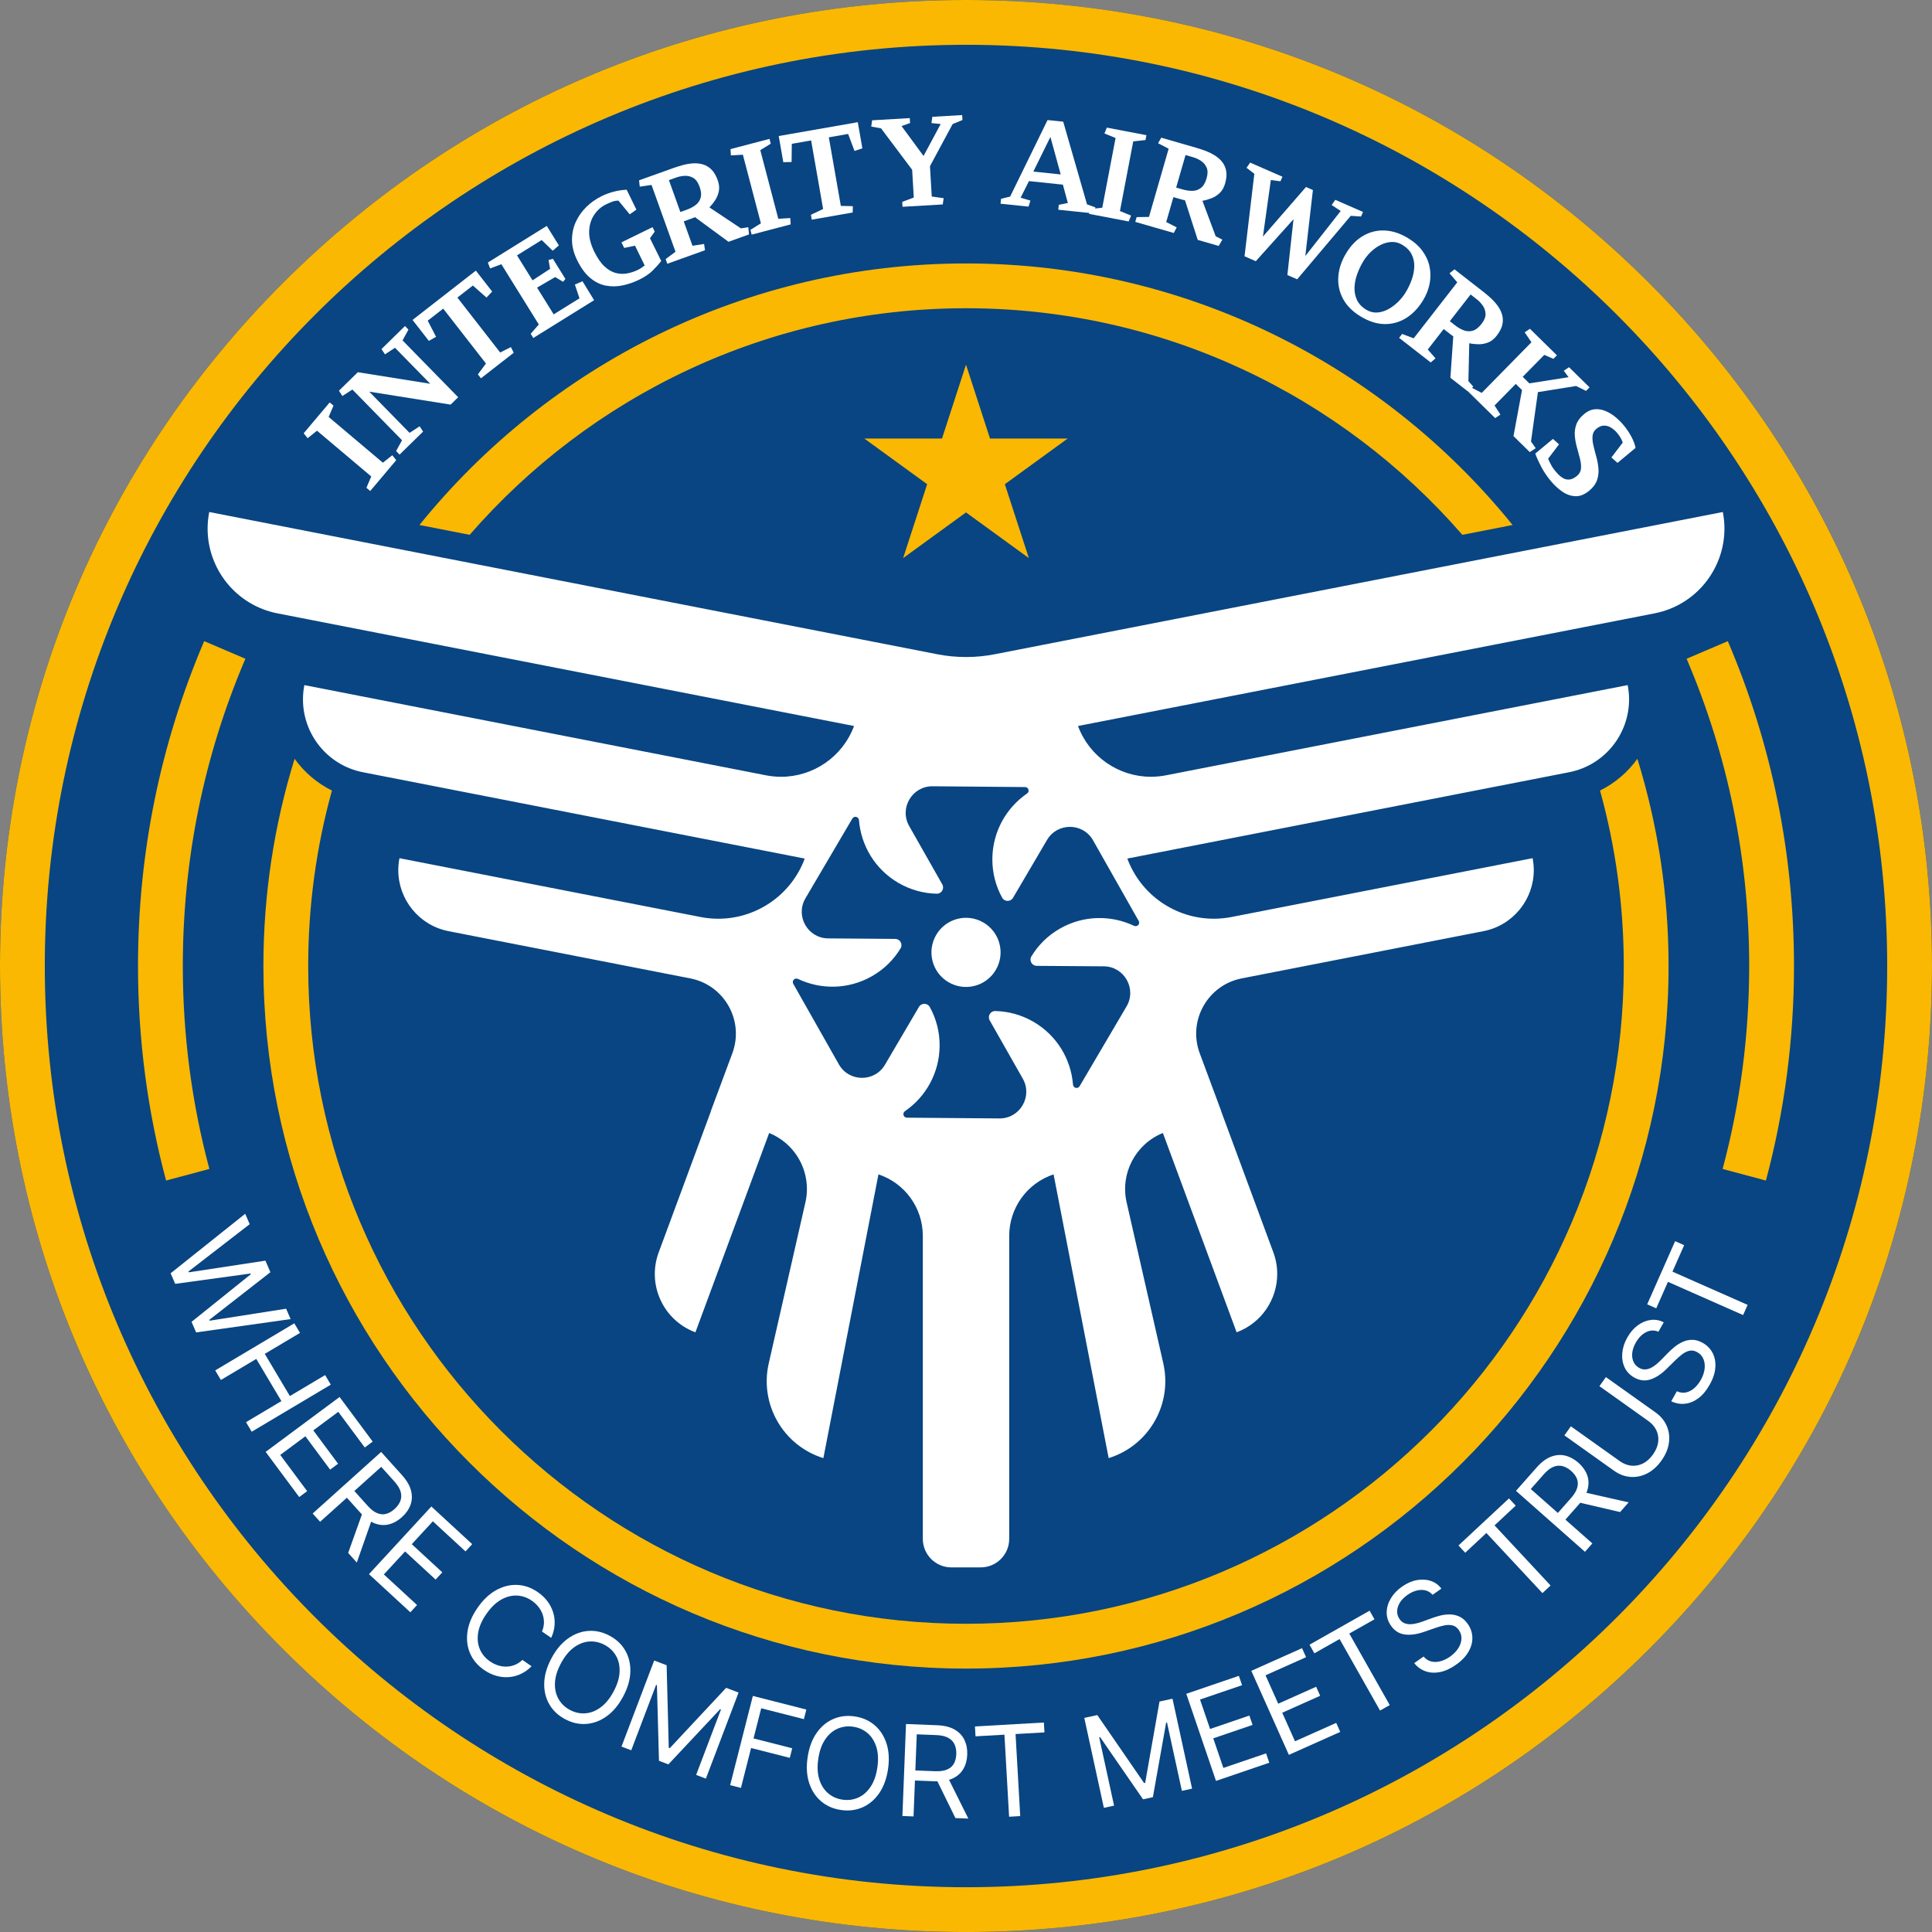 <svg xmlns="http://www.w3.org/2000/svg" id="Layer_1" viewBox="0 0 1404.29 1404.32"><rect x="0" y="0" width="1404.29" height="1404.32" fill="#808080" stroke="none"/><defs><style>.cls-1{fill:#fff;}.cls-2{fill:#084582;}.cls-3{fill:#fab803;}</style></defs><path class="cls-2" d="M1404.29,702.14c0,187.56-73.02,363.9-205.64,496.5-132.63,132.63-308.94,205.67-496.5,205.67s-363.87-73.04-496.5-205.67C73.04,1066.04,0,889.7,0,702.14S73.04,338.27,205.64,205.67C338.27,73.04,514.59,0,702.14,0s363.87,73.04,496.5,205.67c132.63,132.6,205.64,308.94,205.64,496.48Z"></path><path class="cls-1" d="M238.88,303.07l39.42,33.26,6.83-5.44,2.86,3.6-18.9,22.4-2.76-2.33,3.52-8.23-39.42-33.26-6.83,5.44-2.86-3.6,18.9-22.4,2.76,2.33-3.52,8.23Z"></path><path class="cls-1" d="M268.36,284.67l29.33,29.96,7.32-4.77,2.51,3.85-17.08,16.72-2.52-2.58,4.29-7.86-36.08-36.86-7.26,4.71-2.51-3.85,13.73-13.44,52.64,8.4-25.61-26.16-7.32,4.77-2.51-3.85,17.08-16.72,2.52,2.58-4.29,7.86,40.43,41.31-5.48,5.36-59.2-9.43Z"></path><path class="cls-1" d="M357.74,211.92l-4.14,4.37-9.9-8.75-11.24,8.75,31.08,39.91,7.81-3.91,2.06,4.11-23.83,18.56-2.22-2.85,5.86-7.88-31.08-39.91-11.24,8.76,6.06,11.74-5.25,2.95-11.86-15.22,46.03-35.85,11.86,15.22Z"></path><path class="cls-1" d="M417.86,206.82l5.53-2.38,8.44,13.76-44.19,27.46-1.9-3.06,5.9-6.74-27.23-43.81-8.18,3.07-1.62-4.3,42.81-26.61,8.81,14.17-4.5,3.86-8.01-7.76-17.92,11.14,11.28,18.15,12.75-8.35-1.12-6.42,3.16-.9,9.09,14.63-1.67,2.1-5.75-3.44-13.18,7.66,12.09,19.45,18.76-11.66-3.36-10.02Z"></path><path class="cls-1" d="M461.53,178.59l-7.84,1.62-1.98-4.05,22.6-11.05,1.59,3.24-3.47,4.81,8.2,16.57c-1.77,2.27-3.87,4.6-6.31,7-2.44,2.4-5.66,4.57-9.65,6.53-3.89,1.9-7.89,3.29-12.02,4.17-4.12.88-8.19.94-12.2.2-4.01-.75-7.81-2.6-11.4-5.56-3.59-2.96-6.8-7.33-9.62-13.11-2.4-4.91-3.63-9.7-3.67-14.37-.04-4.66.85-9.03,2.68-13.1,1.82-4.07,4.37-7.72,7.64-10.96,3.27-3.24,7.03-5.9,11.3-7.99,2.75-1.35,5.66-2.42,8.72-3.21,3.06-.79,6.19-1.27,9.39-1.43l7.09,14.5-4.87,3.39-8.18-9.95c-1.56-.04-3.11.24-4.66.83-1.55.59-3.03,1.23-4.43,1.92-3.46,1.69-6.31,4.21-8.55,7.55-2.25,3.34-3.46,7.28-3.65,11.82-.19,4.54,1.04,9.51,3.68,14.91,2.33,4.75,4.83,8.36,7.51,10.83,2.68,2.47,5.43,4.05,8.25,4.75,2.82.7,5.57.79,8.27.27,2.69-.51,5.25-1.37,7.69-2.55.92-.45,1.82-.97,2.7-1.57.88-.6,1.63-1.15,2.25-1.65l-7.01-14.34Z"></path><path class="cls-1" d="M538.55,165.99l5.34-.86.55,5.26-14.94,5.36-24.34-17.9c-.71.32-1.33.57-1.83.76-.51.18-1.11.4-1.78.64l-4.58,1.64,6.36,17.74,8.44-1.3.68,4.55-27.42,9.84-1.22-3.39,7.18-5.35-17.42-48.55-8.56,1.25-.5-4.61,24.7-8.86c2.09-.75,4.35-1.46,6.76-2.14,2.41-.67,4.87-1.11,7.38-1.31,2.51-.2,4.94.02,7.27.65,2.33.63,4.45,1.85,6.35,3.66,1.89,1.81,3.46,4.44,4.7,7.89,1.02,2.83,1.3,5.44.85,7.84-.45,2.4-1.32,4.59-2.61,6.59-1.3,2-2.72,3.78-4.26,5.36l22.91,15.25ZM486.21,130.93l8.31,23.17,4.58-1.64c2.43-.87,4.57-1.99,6.41-3.35,1.84-1.36,3.09-3.14,3.74-5.32.65-2.18.4-4.89-.76-8.11-1.12-3.11-2.64-5.23-4.58-6.36-1.94-1.13-4-1.63-6.19-1.51-2.2.12-4.22.51-6.09,1.18l-5.43,1.95Z"></path><path class="cls-1" d="M552.62,109.14l13.1,49.89,8.72-.52.27,4.59-28.35,7.44-.92-3.49,7.62-4.71-13.1-49.89-8.72.52-.27-4.59,28.35-7.44.92,3.49-7.62,4.7Z"></path><path class="cls-1" d="M626.82,107.82l-5.71,1.91-4.64-12.37-14.03,2.46,8.73,49.83,8.73.21-.11,4.6-29.75,5.21-.62-3.55,8.87-4.21-8.72-49.83-14.04,2.46-.16,13.21-6.02.14-3.33-19.01,57.47-10.06,3.33,19.01Z"></path><path class="cls-1" d="M664.19,143.57l-1.18-20.16-22.62-30.12-7.12-1.3.64-4.55,27.37-1.59.21,3.6-6.2,2.17,15.99,21.74,12.47-23.22-6.72-.69.64-4.55,21.69-1.26.21,3.6-7.15,2.95-16.46,30.59,1.29,22.06,8.65,1.21-.64,4.55-29.26,1.71-.21-3.6,8.4-3.11Z"></path><path class="cls-1" d="M796.24,150.73l-1.36,4.39-25.65-2.67.37-3.59,6.57-1.31-3.6-13.34-24.66-2.57-6.06,12.06,7.12,2.1-1.36,4.39-20.36-2.12.37-3.59,6.6-1.58,27.2-55.64,11.39,1.19,17.3,60.1,6.12,2.18ZM751.08,124.71l19.91,2.08-7.49-27.25-12.42,25.18Z"></path><path class="cls-1" d="M823.71,102.75l-9.67,50.66,8.09,3.29-1.73,4.26-28.79-5.49.68-3.54,8.9-.96,9.67-50.66-8.09-3.29,1.73-4.26,28.79,5.5-.68,3.54-8.9.96Z"></path><path class="cls-1" d="M883.63,171.75l4.84,2.43-2.64,4.59-15.25-4.4-9.25-28.76c-.77-.16-1.41-.31-1.93-.46-.52-.15-1.13-.33-1.82-.52l-4.68-1.35-5.22,18.11,7.61,3.88-2.12,4.08-27.99-8.07,1-3.47,8.96-.14,14.3-49.56-7.67-4,2.29-4.03,25.21,7.27c2.14.62,4.38,1.36,6.73,2.22,2.35.86,4.6,1.95,6.75,3.26,2.16,1.31,3.99,2.9,5.52,4.78,1.52,1.88,2.52,4.11,3,6.68s.21,5.63-.81,9.15c-.83,2.89-2.14,5.17-3.9,6.85-1.77,1.68-3.76,2.95-5.98,3.81-2.22.86-4.42,1.48-6.59,1.85l9.64,25.78ZM861.72,112.69l-6.82,23.65,4.68,1.35c2.48.72,4.87,1.06,7.16,1.03,2.29-.03,4.34-.73,6.15-2.12,1.81-1.39,3.19-3.73,4.14-7.02.91-3.18.92-5.79,0-7.83-.91-2.05-2.29-3.66-4.14-4.85-1.85-1.19-3.72-2.06-5.63-2.61l-5.54-1.6Z"></path><path class="cls-1" d="M912.78,189.86l-8.18-3.58,7.12-59.97-5.67-4.35,2.63-3.77,23.47,10.26-1.44,3.31-6.99-.89-5.75,41.08,31.29-36.02,5.04,2.2-5.52,47.97,25.73-32.74-6.57-4.34,2.63-3.77,20.16,8.81-1.45,3.31-7.46-.5-38.97,46.15-7.11-3.11,4.45-40.57-27.42,30.53Z"></path><path class="cls-1" d="M1023.45,173.09c4.47,2.72,7.99,5.87,10.56,9.44,2.58,3.57,4.28,7.37,5.1,11.39.82,4.02.83,8.11.03,12.26-.8,4.16-2.39,8.18-4.77,12.09-3.47,5.7-7.62,10.03-12.46,13-4.84,2.97-10.07,4.4-15.69,4.28-5.63-.12-11.4-1.98-17.3-5.57-5.96-3.63-10.25-7.98-12.89-13.07-2.64-5.09-3.72-10.48-3.24-16.17.47-5.69,2.37-11.26,5.68-16.7,3.47-5.7,7.63-9.94,12.49-12.72,4.86-2.78,10.07-4.04,15.65-3.77,5.58.26,11.19,2.11,16.84,5.55ZM993.05,225.1c2.51,1.53,5.12,2.22,7.82,2.07,2.7-.15,5.34-.92,7.94-2.29,2.6-1.38,5.02-3.16,7.26-5.34,2.25-2.19,4.15-4.56,5.71-7.13,1.69-2.77,3.11-5.74,4.26-8.91,1.15-3.17,1.8-6.33,1.93-9.49.13-3.16-.47-6.13-1.81-8.91-1.33-2.78-3.62-5.16-6.85-7.13-2.41-1.47-4.95-2.17-7.6-2.09-2.65.08-5.27.74-7.85,1.98-2.59,1.24-4.99,2.91-7.22,5-2.23,2.1-4.12,4.43-5.68,6.99-1.69,2.77-3.14,5.79-4.36,9.07-1.22,3.27-1.9,6.53-2.05,9.78-.15,3.25.42,6.31,1.7,9.17,1.29,2.86,3.55,5.27,6.78,7.24Z"></path><path class="cls-1" d="M1067.31,277.02l3.59,4.05-4.15,3.28-12.52-9.75,2.09-30.14c-.65-.43-1.19-.81-1.62-1.15-.43-.33-.92-.72-1.49-1.16l-3.84-2.99-11.58,14.87,5.62,6.43-3.48,3-22.98-17.89,2.21-2.85,8.37,3.2,31.69-40.7-5.64-6.56,3.63-2.89,20.7,16.12c1.76,1.37,3.56,2.89,5.42,4.56,1.86,1.67,3.54,3.52,5.06,5.54,1.51,2.02,2.63,4.18,3.35,6.49.71,2.31.82,4.75.3,7.32-.52,2.57-1.9,5.3-4.15,8.2-1.85,2.37-3.9,4.01-6.17,4.91-2.27.9-4.59,1.34-6.97,1.32-2.38-.03-4.65-.27-6.81-.73l-.62,27.51ZM1068.92,214.04l-15.12,19.43,3.84,2.99c2.04,1.59,4.13,2.8,6.27,3.62,2.14.83,4.3.93,6.5.32,2.19-.62,4.34-2.28,6.45-4.98,2.03-2.61,3-5.03,2.92-7.27s-.77-4.25-2.04-6.04c-1.27-1.79-2.69-3.3-4.26-4.51l-4.55-3.55Z"></path><path class="cls-1" d="M1101.74,279.04l-15.42,15.7,4.27,6.59-3.8,2.58-20.26-19.9,2.53-2.57,7.94,4.14,36.14-36.8-4.91-7.22,3.8-2.58,19.62,19.27-2.53,2.57-6.66-2.87-15.67,15.95,4.82,4.74,28.53-4.47-3.49-4.69,3.8-2.58,14.93,14.66-2.53,2.57-7.24-3.57-27.76,4.46-5.03,35.88,3.42,4.88-4.31,2.84-11.84-11.63,6.2-33.47-4.57-4.49Z"></path><path class="cls-1" d="M1125.27,333.44c.56,1.33,1.33,2.92,2.31,4.76.98,1.84,2.54,3.91,4.67,6.2,1.24,1.31,2.57,2.37,3.99,3.19,1.42.82,2.97,1.13,4.65.94,1.68-.18,3.47-1.06,5.37-2.64,1.76-1.46,2.72-3.24,2.9-5.33.17-2.1-.06-4.42-.7-6.98-.64-2.56-1.36-5.24-2.16-8.05-.81-2.81-1.35-5.64-1.61-8.51-.27-2.86.08-5.67,1.04-8.42.96-2.75,2.87-5.31,5.74-7.69,2.4-2,4.88-3.13,7.42-3.41,2.54-.28,5.08.08,7.62,1.06,2.53.98,4.97,2.4,7.29,4.26,2.32,1.86,4.45,3.95,6.36,6.26,2.27,2.73,4.17,5.56,5.71,8.5,1.54,2.94,2.52,5.6,2.94,7.99l-13.11,10.88-4.44-3.93,8.24-10.82c-.36-1.19-.9-2.38-1.62-3.58-.72-1.2-1.52-2.33-2.41-3.39-1.27-1.53-2.72-2.8-4.35-3.83-1.63-1.03-3.37-1.54-5.21-1.54-1.83,0-3.7.79-5.6,2.36-1.67,1.38-2.59,3.12-2.76,5.22-.18,2.1.05,4.43.66,7.01.62,2.58,1.31,5.28,2.1,8.1.78,2.83,1.3,5.68,1.54,8.56.24,2.88-.1,5.69-1.04,8.42-.94,2.73-2.82,5.27-5.64,7.61-3.38,2.8-6.72,4.15-10.01,4.03-3.3-.11-6.47-1.21-9.52-3.29-3.05-2.08-5.88-4.69-8.49-7.83-2.8-3.38-5.14-6.88-7.03-10.51-1.88-3.63-3.28-6.75-4.19-9.36l12.84-10.65,4.43,3.93-7.95,10.47Z"></path><path class="cls-1" d="M124.01,925.51l54.22-43.27,3.26,7.56-44.52,34.4.26.6,55.69-8.48,3.62,8.4-44.42,34.64.26.6,55.59-8.71,3.26,7.56-68.69,9.67-3.31-7.68,43.13-34.66-.21-.48-54.81,7.53-3.31-7.68Z"></path><path class="cls-1" d="M156.42,996.09l57.5-34.22,4.14,6.96-25.61,15.24,18.25,30.66,25.61-15.24,4.14,6.96-57.5,34.22-4.14-6.96,25.72-15.31-18.25-30.66-25.72,15.31-4.14-6.96Z"></path><path class="cls-1" d="M193.1,1055.3l53.72-39.89,24.08,32.42-5.77,4.29-19.25-25.92-18.15,13.48,18,24.24-5.77,4.29-18-24.24-18.26,13.56,19.56,26.34-5.77,4.28-24.39-32.84Z"></path><path class="cls-1" d="M227.28,1100.09l49.75-44.74,15.12,16.81c3.5,3.89,5.71,7.67,6.63,11.35s.77,7.16-.45,10.42c-1.22,3.27-3.3,6.22-6.23,8.85-2.93,2.64-6.07,4.37-9.42,5.22-3.35.84-6.78.6-10.29-.72-3.52-1.32-7.01-3.91-10.47-7.76l-12.24-13.6,5.44-4.89,12.06,13.41c2.39,2.66,4.7,4.45,6.94,5.38,2.24.93,4.41,1.12,6.51.56,2.1-.55,4.14-1.72,6.13-3.52,1.99-1.79,3.4-3.73,4.22-5.81.82-2.08.9-4.31.25-6.69-.65-2.37-2.19-4.9-4.61-7.59l-9.53-10.59-44.41,39.94-5.42-6.03ZM270.69,1103.41l-11.34,32.34-6.29-7,11.51-32.15,6.12,6.8Z"></path><path class="cls-1" d="M268.17,1144.21l45.36-49.2,29.69,27.37-4.87,5.28-23.73-21.88-15.32,16.62,22.2,20.46-4.87,5.28-22.2-20.46-15.42,16.72,24.12,22.23-4.87,5.28-30.08-27.73Z"></path><path class="cls-1" d="M400.61,1190.48l-6.67-4.6c.93-2.19,1.4-4.35,1.43-6.48s-.32-4.17-1.02-6.12c-.7-1.95-1.72-3.76-3.06-5.43-1.34-1.66-2.92-3.13-4.75-4.39-3.33-2.3-6.93-3.54-10.79-3.71-3.86-.17-7.72.83-11.57,3.02-3.85,2.19-7.42,5.67-10.71,10.44-3.29,4.77-5.27,9.34-5.94,13.72s-.25,8.34,1.29,11.88c1.54,3.55,3.97,6.47,7.31,8.77,1.83,1.26,3.76,2.22,5.79,2.88,2.03.66,4.08.97,6.16.93,2.08-.04,4.11-.45,6.09-1.24,1.98-.79,3.83-2,5.54-3.63l6.67,4.6c-2.44,2.47-5.1,4.36-7.95,5.67-2.86,1.31-5.81,2.06-8.85,2.25-3.04.19-6.07-.15-9.07-1.03-3.01-.88-5.9-2.28-8.68-4.2-4.7-3.24-8.09-7.27-10.16-12.09-2.07-4.82-2.7-10.07-1.88-15.74.82-5.68,3.23-11.42,7.24-17.23,4-5.81,8.51-10.11,13.53-12.9,5.02-2.79,10.14-4.06,15.39-3.84,5.24.23,10.21,1.96,14.91,5.2,2.78,1.92,5.11,4.12,7.01,6.62,1.89,2.49,3.29,5.2,4.19,8.11.91,2.91,1.26,5.93,1.06,9.06-.2,3.13-1.02,6.28-2.48,9.46Z"></path><path class="cls-1" d="M452.93,1233.14c-3.32,6.23-7.32,11.01-11.98,14.35s-9.62,5.19-14.85,5.56c-5.23.37-10.37-.79-15.4-3.48-5.04-2.69-8.86-6.3-11.47-10.86-2.61-4.55-3.83-9.7-3.65-15.43.17-5.73,1.92-11.72,5.24-17.94,3.32-6.23,7.31-11.01,11.98-14.34,4.67-3.34,9.62-5.19,14.85-5.56,5.23-.37,10.37.79,15.4,3.48,5.04,2.69,8.86,6.3,11.46,10.86,2.61,4.55,3.83,9.7,3.66,15.43-.17,5.74-1.92,11.72-5.24,17.94ZM446.01,1229.45c2.73-5.11,4.18-9.88,4.35-14.3.17-4.42-.7-8.31-2.63-11.66-1.93-3.35-4.68-5.98-8.26-7.88-3.57-1.91-7.29-2.73-11.14-2.47-3.86.26-7.57,1.7-11.15,4.31-3.58,2.61-6.73,6.47-9.46,11.58-2.73,5.11-4.18,9.88-4.35,14.3s.7,8.31,2.63,11.66c1.93,3.35,4.68,5.98,8.25,7.89,3.58,1.91,7.29,2.73,11.15,2.46,3.86-.26,7.57-1.7,11.15-4.31,3.58-2.61,6.73-6.47,9.45-11.58Z"></path><path class="cls-1" d="M475.51,1206.96l9.04,3.43,1.54,60,.73.28,40.98-43.85,9.04,3.43-23.76,62.55-7.09-2.69,18.05-47.53-.61-.23-37.6,40.1-6.84-2.6-1.5-54.95-.61-.23-18.05,47.53-7.09-2.69,23.76-62.55Z"></path><path class="cls-1" d="M530.71,1297.55l16.51-64.85,38.88,9.9-1.78,6.97-31.03-7.9-5.58,21.91,28.12,7.16-1.77,6.97-28.12-7.16-7.38,29-7.85-2Z"></path><path class="cls-1" d="M645.47,1285.89c-1.03,6.98-3.18,12.83-6.44,17.55-3.27,4.72-7.3,8.13-12.11,10.24-4.8,2.11-10.03,2.75-15.67,1.92-5.65-.83-10.46-2.95-14.46-6.35-3.99-3.4-6.87-7.84-8.65-13.29-1.77-5.46-2.15-11.68-1.12-18.66,1.03-6.98,3.18-12.83,6.44-17.55,3.27-4.72,7.3-8.13,12.11-10.24,4.8-2.11,10.03-2.75,15.67-1.92,5.65.83,10.46,2.95,14.46,6.35,3.99,3.4,6.87,7.84,8.65,13.29,1.77,5.46,2.15,11.68,1.12,18.66ZM637.71,1284.75c.84-5.73.6-10.71-.73-14.94-1.33-4.22-3.46-7.59-6.41-10.09-2.95-2.5-6.42-4.05-10.43-4.64-4.01-.59-7.79-.11-11.33,1.44-3.54,1.55-6.56,4.16-9.04,7.82-2.49,3.66-4.15,8.36-4.99,14.09-.84,5.73-.6,10.71.73,14.94,1.33,4.22,3.47,7.59,6.41,10.09,2.95,2.5,6.42,4.05,10.43,4.64,4.01.59,7.78.11,11.33-1.44,3.54-1.55,6.56-4.15,9.04-7.82,2.49-3.66,4.15-8.36,4.99-14.09Z"></path><path class="cls-1" d="M655.92,1319.97l2.62-66.86,22.59.89c5.22.2,9.48,1.26,12.76,3.16,3.28,1.91,5.67,4.44,7.16,7.59,1.49,3.15,2.16,6.7,2,10.64-.15,3.94-1.1,7.4-2.83,10.39-1.73,2.98-4.29,5.28-7.69,6.87-3.4,1.6-7.69,2.3-12.87,2.1l-18.28-.72.29-7.31,18.02.71c3.57.14,6.47-.27,8.7-1.23,2.23-.96,3.88-2.38,4.94-4.27,1.06-1.89,1.65-4.17,1.76-6.85.1-2.68-.31-5.04-1.23-7.08-.92-2.04-2.46-3.65-4.62-4.84-2.16-1.19-5.04-1.85-8.65-1.99l-14.23-.56-2.34,59.68-8.1-.32ZM688.57,1291.17l15.28,30.68-9.4-.37-15.02-30.67,9.14.36Z"></path><path class="cls-1" d="M709.07,1262.06l-.41-7.18,50.1-2.85.41,7.18-21.01,1.2,3.4,59.63-8.09.46-3.39-59.63-21.01,1.19Z"></path><path class="cls-1" d="M788.13,1248.67l9.45-2.06,34.03,49.44.77-.17,10.41-59.11,9.45-2.06,14.23,65.38-7.41,1.61-10.81-49.68-.64.14-9.62,54.12-7.15,1.56-31.24-45.23-.64.14,10.81,49.68-7.41,1.61-14.23-65.39Z"></path><path class="cls-1" d="M883.86,1294.47l-21.6-63.33,38.22-13.04,2.32,6.8-30.55,10.42,7.3,21.4,28.57-9.75,2.32,6.8-28.57,9.75,7.34,21.52,31.05-10.59,2.32,6.8-38.71,13.21Z"></path><path class="cls-1" d="M936.83,1275.55l-27.3-61.09,36.87-16.48,2.93,6.56-29.47,13.17,9.22,20.64,27.57-12.32,2.93,6.56-27.57,12.32,9.28,20.76,29.95-13.38,2.93,6.56-37.35,16.69Z"></path><path class="cls-1" d="M955.37,1201.72l-3.54-6.26,43.68-24.72,3.54,6.26-18.31,10.36,29.41,51.98-7.05,3.99-29.41-51.98-18.31,10.36Z"></path><path class="cls-1" d="M1041.31,1159.22c-2.23-2.48-5-3.67-8.34-3.57-3.33.11-6.66,1.32-9.97,3.65-2.42,1.7-4.27,3.58-5.52,5.64-1.26,2.06-1.91,4.12-1.95,6.2-.04,2.08.55,3.99,1.78,5.74,1.02,1.46,2.26,2.47,3.69,3.01,1.44.55,2.95.78,4.54.69,1.59-.09,3.14-.34,4.66-.76,1.52-.41,2.88-.85,4.08-1.29l6.61-2.41c1.69-.63,3.64-1.23,5.86-1.8,2.22-.57,4.53-.86,6.94-.86,2.41,0,4.76.51,7.05,1.54,2.29,1.03,4.34,2.82,6.14,5.39,2.08,2.96,3.18,6.17,3.32,9.64.14,3.47-.78,6.95-2.74,10.43-1.96,3.48-5.04,6.7-9.25,9.65-3.92,2.75-7.76,4.5-11.51,5.25-3.75.74-7.24.56-10.46-.56-3.22-1.12-5.99-3.1-8.31-5.94l6.84-4.81c1.63,1.94,3.53,3.16,5.69,3.65,2.17.49,4.42.4,6.76-.27,2.34-.67,4.59-1.77,6.77-3.3,2.53-1.78,4.51-3.79,5.94-6.03,1.43-2.24,2.21-4.52,2.34-6.84.13-2.31-.5-4.47-1.91-6.47-1.28-1.82-2.83-2.94-4.64-3.37-1.82-.43-3.81-.41-5.96.04-2.16.45-4.39,1.09-6.69,1.9l-8.09,2.81c-5.14,1.78-9.76,2.4-13.86,1.87-4.1-.53-7.44-2.64-10.04-6.33-2.15-3.06-3.2-6.33-3.14-9.79.06-3.46,1.05-6.82,2.98-10.08,1.93-3.26,4.64-6.12,8.14-8.57,3.53-2.48,7.11-4.06,10.73-4.73,3.63-.67,7.01-.49,10.15.55,3.14,1.04,5.72,2.91,7.75,5.61l-6.41,4.51Z"></path><path class="cls-1" d="M1065,1128.61l-4.9-5.26,36.71-34.22,4.9,5.26-15.39,14.35,40.73,43.69-5.93,5.53-40.73-43.69-15.39,14.35Z"></path><path class="cls-1" d="M1152.05,1127.94l-50.15-44.3,14.97-16.94c3.46-3.92,6.97-6.55,10.52-7.89,3.55-1.34,7.02-1.59,10.41-.75,3.38.84,6.56,2.56,9.51,5.17,2.95,2.61,5.04,5.53,6.26,8.76,1.22,3.23,1.37,6.66.46,10.31-.91,3.64-3.08,7.41-6.51,11.29l-12.11,13.71-5.49-4.85,11.94-13.52c2.37-2.68,3.88-5.18,4.55-7.52.67-2.33.6-4.51-.18-6.53-.79-2.02-2.19-3.91-4.2-5.69-2.01-1.77-4.09-2.95-6.26-3.52-2.17-.58-4.39-.4-6.67.52s-4.62,2.74-7.01,5.45l-9.43,10.68,44.76,39.54-5.36,6.07ZM1150.37,1084.44l33.43,7.56-6.23,7.05-33.26-7.76,6.06-6.86Z"></path><path class="cls-1" d="M1162.56,1007.55l4.7-6.6,36.09,25.7c3.73,2.65,6.43,5.89,8.1,9.72,1.68,3.83,2.22,7.92,1.63,12.29-.58,4.37-2.4,8.69-5.44,12.97-3.05,4.28-6.54,7.41-10.48,9.39-3.94,1.98-7.99,2.81-12.15,2.48-4.16-.33-8.11-1.82-11.83-4.48l-36.09-25.7,4.7-6.6,35.56,25.32c2.66,1.9,5.44,2.99,8.34,3.29,2.9.3,5.71-.22,8.44-1.55,2.73-1.33,5.17-3.52,7.33-6.55,2.16-3.03,3.43-6.06,3.8-9.09.37-3.02-.06-5.85-1.3-8.48-1.24-2.63-3.19-4.9-5.85-6.79l-35.56-25.32Z"></path><path class="cls-1" d="M1205.46,967.97c-3.08-1.29-6.1-1.16-9.06.36-2.96,1.53-5.44,4.06-7.43,7.59-1.46,2.58-2.31,5.07-2.56,7.46-.25,2.4.05,4.54.91,6.44.86,1.9,2.21,3.37,4.07,4.42,1.56.88,3.1,1.26,4.63,1.13,1.53-.12,3-.57,4.39-1.33,1.4-.76,2.69-1.66,3.88-2.69,1.19-1.03,2.24-2,3.13-2.92l4.93-5.02c1.25-1.29,2.76-2.68,4.52-4.15,1.76-1.47,3.72-2.73,5.9-3.76,2.17-1.04,4.51-1.59,7.02-1.64,2.51-.06,5.13.68,7.86,2.22,3.15,1.78,5.53,4.2,7.15,7.28,1.62,3.08,2.29,6.61,2.01,10.59-.27,3.99-1.67,8.22-4.2,12.69-2.35,4.17-5.07,7.4-8.13,9.69-3.07,2.28-6.29,3.61-9.68,3.99-3.39.38-6.74-.22-10.06-1.79l4.11-7.28c2.31,1.05,4.54,1.33,6.71.84,2.17-.49,4.16-1.54,5.98-3.15,1.82-1.61,3.39-3.57,4.69-5.89,1.52-2.69,2.44-5.36,2.77-8,.33-2.64.05-5.03-.82-7.18-.88-2.15-2.38-3.82-4.5-5.02-1.93-1.09-3.81-1.44-5.64-1.04-1.82.4-3.62,1.26-5.37,2.6-1.75,1.34-3.5,2.87-5.22,4.6l-6.1,6.01c-3.88,3.81-7.78,6.36-11.71,7.65-3.93,1.29-7.85.82-11.78-1.4-3.26-1.84-5.61-4.34-7.05-7.49-1.44-3.15-1.98-6.61-1.64-10.38.34-3.77,1.56-7.52,3.66-11.23,2.12-3.76,4.67-6.72,7.66-8.88,2.98-2.17,6.12-3.45,9.4-3.87,3.28-.41,6.42.17,9.42,1.73l-3.86,6.83Z"></path><path class="cls-1" d="M1203.86,950.97l-6.58-2.91,20.29-45.9,6.58,2.91-8.51,19.24,54.63,24.15-3.28,7.41-54.63-24.15-8.51,19.25Z"></path><path class="cls-3" d="M702.14,191.49c-160.28,0-303.58,74.24-397.26,190.11l36.5,7.14c87.72-100.84,216.94-164.69,360.77-164.69s273.05,63.85,360.77,164.69l36.52-7.14c-93.7-115.87-237-190.11-397.29-190.11ZM1190.15,551.53c-6.96,9.69-16.26,17.68-27.15,23.09,11.25,40.6,17.26,83.38,17.26,127.52,0,263.63-214.49,478.12-478.12,478.12s-478.12-214.49-478.12-478.12c0-44.13,6.01-86.92,17.26-127.52-10.9-5.41-20.19-13.4-27.15-23.09-14.73,47.62-22.67,98.21-22.67,150.61,0,281.59,229.09,510.68,510.68,510.68s510.68-229.09,510.68-510.68c0-52.4-7.94-103-22.67-150.61Z"></path><path class="cls-3" d="M120.73,858.09c-13.55-50.53-20.42-102.99-20.42-155.93,0-81.98,16.18-161.43,48.1-236.14l29.95,12.79c-30.18,70.64-45.48,145.79-45.48,223.34,0,50.09,6.5,99.72,19.31,147.5l-31.45,8.43Z"></path><path class="cls-3" d="M1283.55,858.09l-31.45-8.43c12.81-47.79,19.31-97.41,19.31-147.5,0-77.56-15.3-152.7-45.48-223.34l29.95-12.79c31.91,74.71,48.1,154.15,48.1,236.14,0,52.93-6.87,105.4-20.42,155.93Z"></path><path class="cls-3" d="M1198.65,205.67C1066.02,73.04,889.7,0,702.14,0S338.27,73.04,205.64,205.67C73.04,338.27,0,514.61,0,702.14s73.04,363.9,205.64,496.5c132.63,132.63,308.94,205.67,496.5,205.67s363.87-73.04,496.5-205.67c132.63-132.61,205.64-308.94,205.64-496.5s-73.02-363.87-205.64-496.48ZM702.14,1371.75c-369.21,0-669.58-300.38-669.58-669.61S332.94,32.56,702.14,32.56s669.58,300.38,669.58,669.58-300.38,669.61-669.58,669.61Z"></path><polygon class="cls-3" points="656.46 405.65 702.15 372.46 747.83 405.65 730.38 351.95 776.06 318.75 719.6 318.75 702.15 265.05 684.7 318.75 628.23 318.75 673.91 351.95 656.46 405.65"></polygon><path class="cls-1" d="M1252.22,372.16l-529.25,103.4c-6.88,1.33-13.86,2.01-20.82,2.01s-13.94-.68-20.82-2.01l-529.25-103.4c-.78,4.05-1.18,8.09-1.18,12.08,0,29.44,20.8,55.73,50.78,61.59l419.09,81.88c-8.36,22.5-29.76,36.9-53.02,36.9-3.62,0-7.26-.35-10.9-1.05l-335.63-65.58c-.68,3.49-1,6.98-1,10.42,0,25.29,17.86,47.9,43.63,52.92l321.09,62.74c-9.92,26.67-35.29,43.73-62.87,43.73-4.27,0-8.59-.4-12.91-1.26l-218.81-42.75c-.58,2.94-.85,5.85-.85,8.74,0,21.17,14.99,40.09,36.54,44.31l175.74,34.33c24.79,4.85,39.33,30.77,30.52,54.45l-15.67,42.15.08.03-37.93,102.52c-8.67,23.41,3.29,49.43,26.7,58.09l53.6-144.87c16.85,6.83,27.45,23.13,27.45,40.69,0,3.22-.35,6.51-1.11,9.77l-26.65,116.99c-6.78,29.81,10.52,59.8,39.71,68.87l40.04-206.25c9.62,3.21,17.71,9.29,23.36,17.15,5.65,7.84,8.89,17.4,8.89,27.55v220.25c0,11.44,9.28,20.72,20.72,20.72h21.35c11.44,0,20.72-9.28,20.72-20.72v-220.25c0-20.29,12.99-38.3,32.25-44.71l40.04,206.25c24.92-7.73,41.17-30.74,41.17-55.86,0-4.3-.48-8.64-1.46-13.01l-26.65-116.99c-4.8-21,6.38-42.37,26.35-50.46l53.6,144.87c18.23-6.76,29.51-24.04,29.51-42.42,0-5.2-.9-10.5-2.81-15.67l-37.92-102.52.08-.03-15.67-42.15c-8.82-23.68,5.73-49.61,30.52-54.45l175.74-34.33c21.55-4.22,36.54-23.13,36.54-44.31,0-2.89-.28-5.8-.85-8.74l-218.81,42.75c-4.32.85-8.64,1.26-12.91,1.26-27.58,0-52.95-17.06-62.87-43.73l321.08-62.74c25.77-5.02,43.63-27.63,43.63-52.92,0-3.44-.33-6.93-1.01-10.42l-335.63,65.58c-3.64.7-7.28,1.05-10.9,1.05-23.26,0-44.66-14.39-53.02-36.9l419.09-81.88c29.99-5.85,50.79-32.15,50.79-61.59,0-3.99-.4-8.04-1.18-12.08ZM794.52,610.84s23.08,40.71,33.15,58.55c1.26,2.21-1.11,4.65-3.42,3.54-16.55-7.86-36.52-7.79-53.67,1.93-8.92,5.05-15.95,12.11-20.9,20.29-1.81,2.99.35,6.86,3.87,6.88l48.73.35c14.92.1,24.09,16.32,16.55,29.16,0,0-23.71,40.34-34.11,57.97-1.31,2.21-4.6,1.38-4.8-1.18-1.46-18.26-11.5-35.51-28.51-45.51-8.84-5.17-18.46-7.74-28.03-7.94-3.49-.08-5.75,3.72-4.02,6.78l24.06,42.37c7.36,12.96-2.08,29.03-16.98,28.91,0,0-46.82-.35-67.26-.55-2.56-.03-3.49-3.29-1.38-4.75,15.09-10.37,25.02-27.73,25.17-47.44.08-10.22-2.51-19.84-7.13-28.23-1.68-3.09-6.1-3.11-7.89-.1l-24.69,42.02c-7.53,12.86-26.17,12.71-33.51-.23,0,0-23.08-40.74-33.15-58.55-1.26-2.23,1.11-4.67,3.42-3.57,16.55,7.86,36.52,7.81,53.67-1.93,8.92-5.05,15.95-12.1,20.9-20.29,1.81-2.99-.35-6.83-3.87-6.86l-48.73-.38c-14.92-.1-24.09-16.3-16.55-29.14,0,0,23.71-40.36,34.11-57.99,1.31-2.18,4.6-1.35,4.8,1.18,1.46,18.26,11.5,35.54,28.51,45.53,8.84,5.17,18.46,7.74,28.03,7.94,3.49.08,5.75-3.74,4.02-6.78l-24.06-42.4c-7.36-12.96,2.08-29.01,16.98-28.91,0,0,46.82.38,67.26.58,2.56.03,3.49,3.29,1.38,4.72-15.09,10.4-25.02,27.73-25.17,47.47-.08,10.22,2.51,19.84,7.13,28.23,1.68,3.06,6.1,3.12,7.89.08l24.69-42.02c7.53-12.86,26.17-12.71,33.51.25Z"></path><path class="cls-1" d="M712.65,669.41c-12.61-5.8-27.53-.28-33.33,12.36-5.8,12.61-.28,27.53,12.33,33.31,12.61,5.8,27.53.28,33.33-12.33,5.8-12.61.28-27.53-12.33-33.33Z"></path></svg>